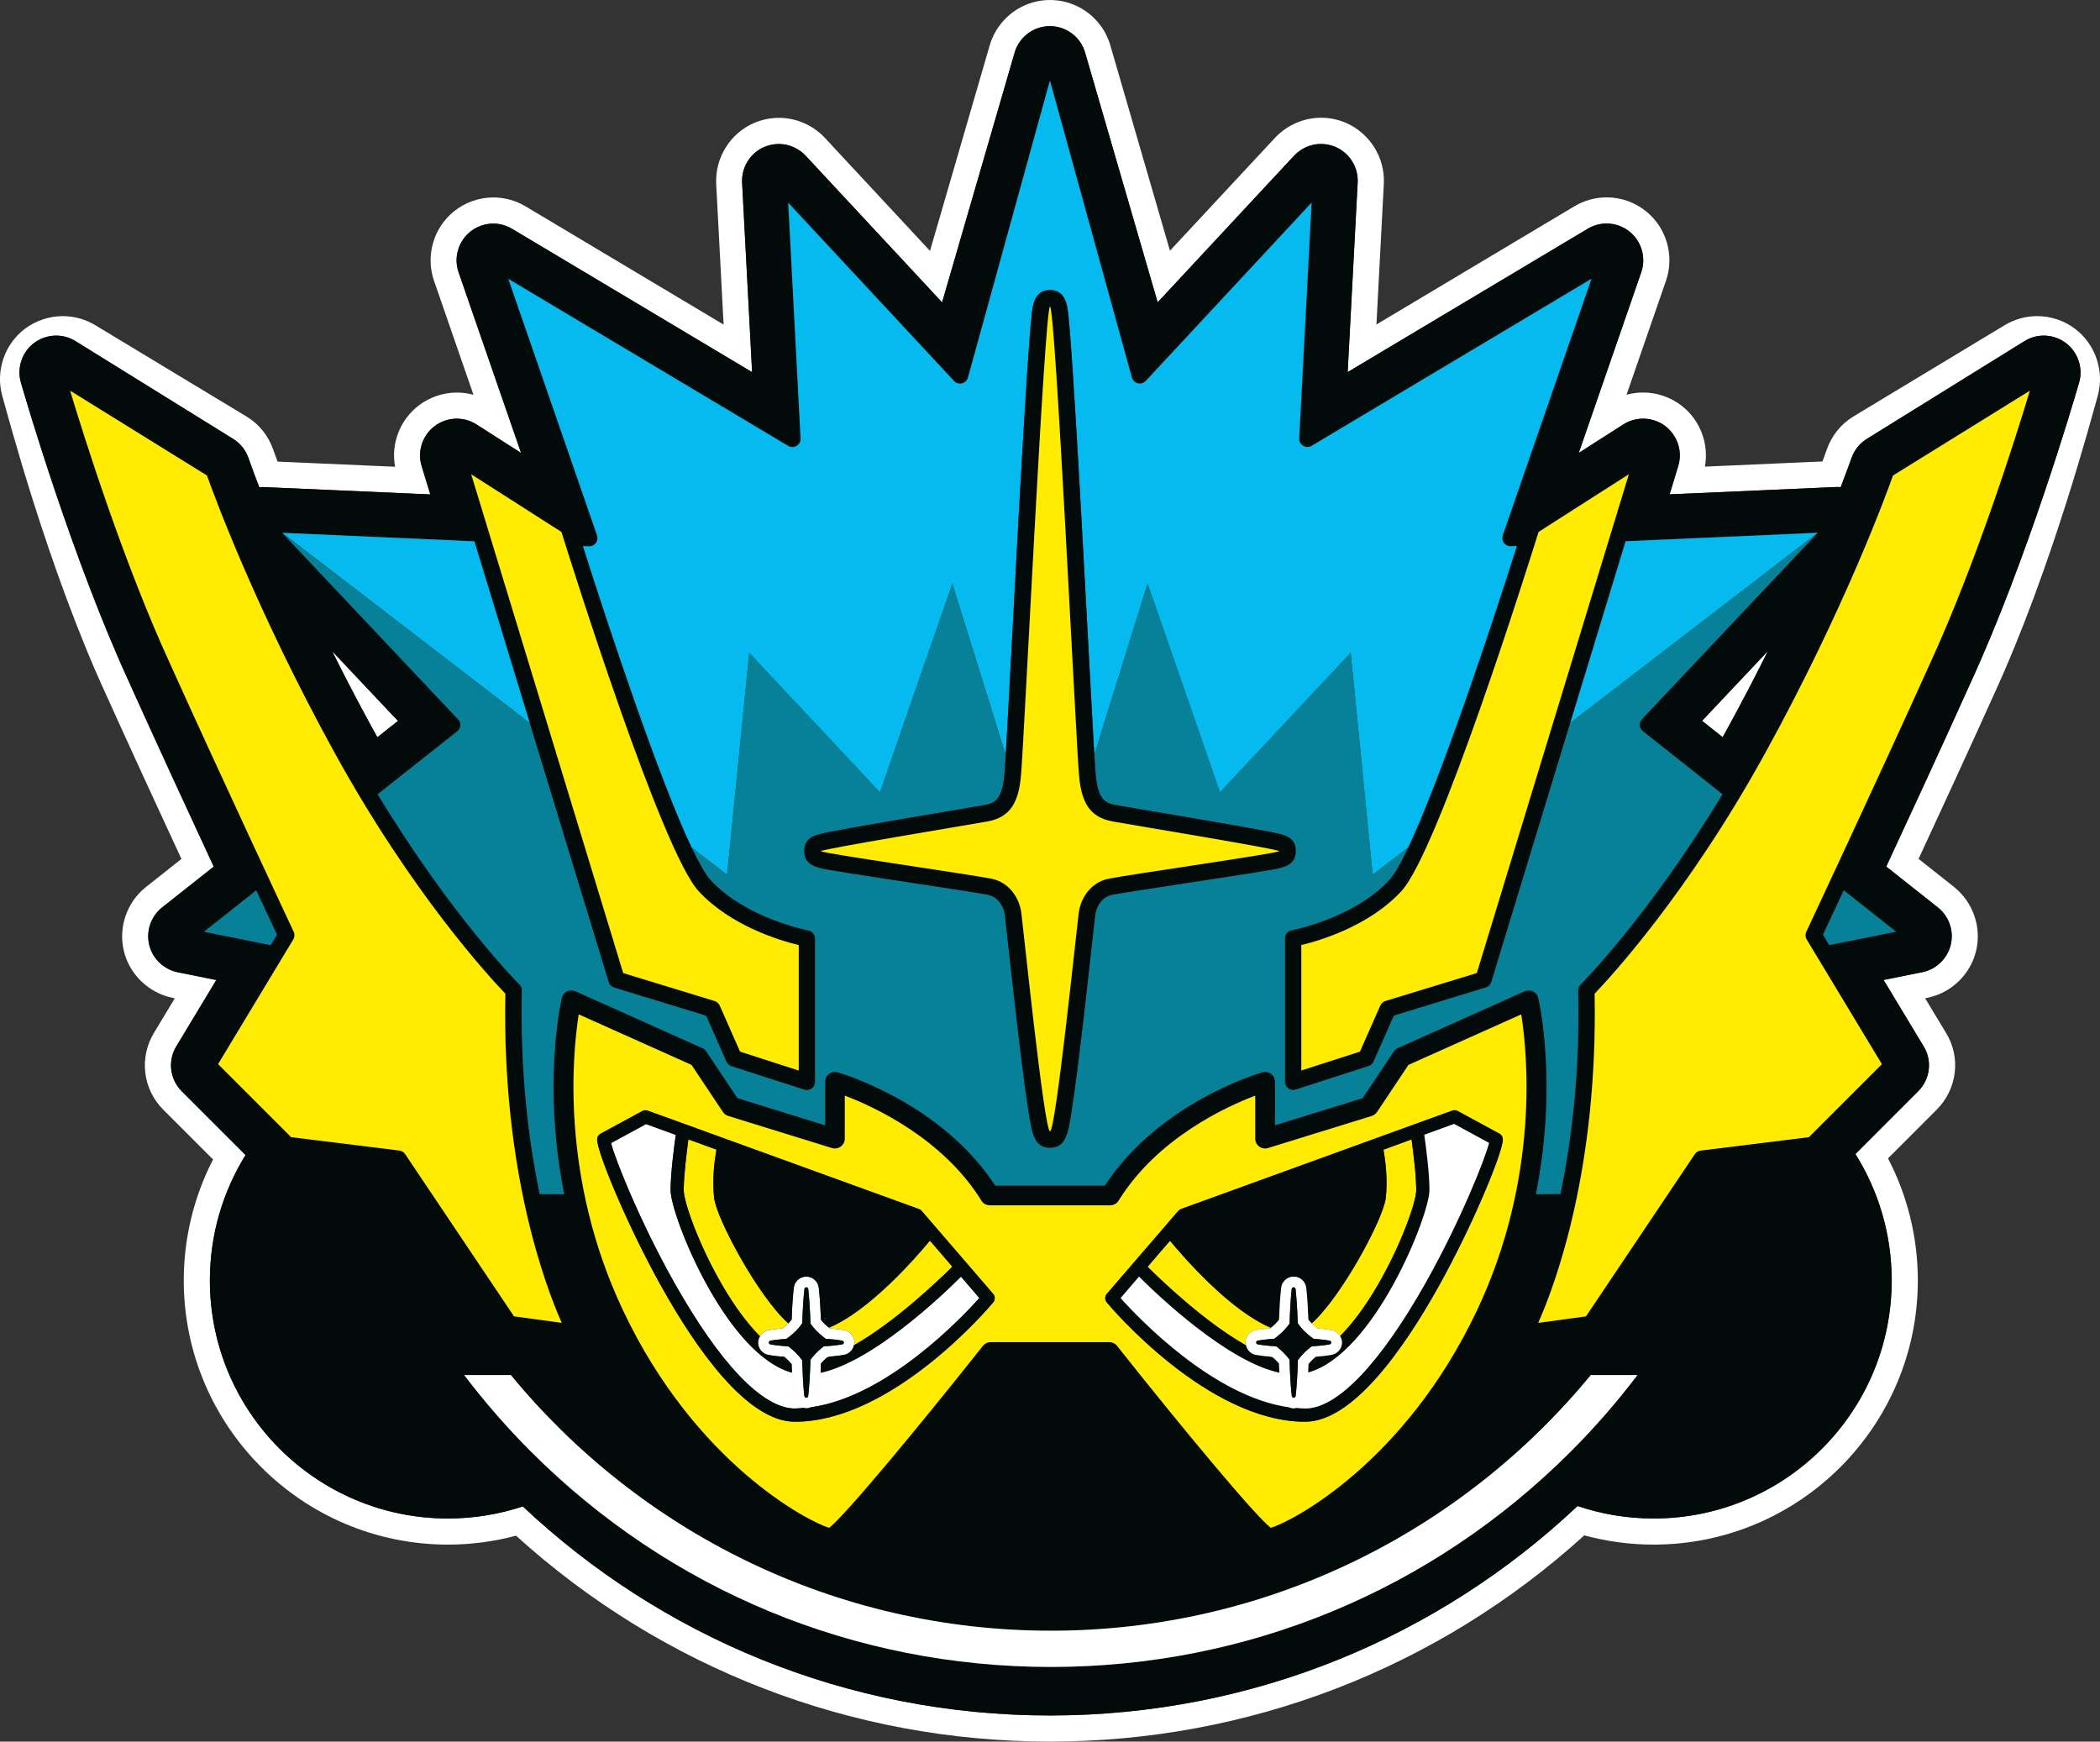 <?xml version="1.0" encoding="utf-8"?>
<!-- Generator: Adobe Illustrator 26.0.1, SVG Export Plug-In . SVG Version: 6.00 Build 0)  -->
<svg version="1.1" id="Ebene_1" xmlns="http://www.w3.org/2000/svg" xmlns:xlink="http://www.w3.org/1999/xlink" x="0px" y="0px"
	 viewBox="0 0 566.93 470.22" style="enable-background:new 0 0 566.93 470.22;" xml:space="preserve">
<rect x="0" y="0" width="566.93" height="470.22" fill="#333333" stroke="none"/>
<style type="text/css">
	.st0{fill:#FFFFFF;}
	.st1{fill:#020A0A;}
	.st2{fill:#05BAEE;}
	.st3{fill:#078198;}
	.st4{fill:#FFEC00;}
</style>
<path class="st0" d="M89.67,175.81c3.35,6.75,7.08,13.93,11.2,21.43c0.34,0.6,0.68,1.2,1.01,1.81l5.56-4.4L89.67,175.81z"/>
<path class="st0" d="M560.14,88.73c-2.91-2.18-6.52-3.38-10.17-3.38c-3.15,0-6.24,0.88-8.93,2.54l-40.69,24.56
	c-3.35,2.04-5.91,5.23-7.2,8.98c-0.01,0.03-0.02,0.06-0.03,0.08c-0.04,0.11-0.4,1.16-1.11,3.08l-31.74,1.4
	c1.14-6.2-1.3-12.66-6.42-16.55c-2.93-2.23-6.57-3.46-10.25-3.46c-1.53,0-3.03,0.2-4.49,0.6l10.67-30.83
	c2.29-6.68,0.15-14.18-5.32-18.64c-3.02-2.47-6.82-3.82-10.71-3.82c-3.06,0-6.07,0.83-8.7,2.4l-53.46,31.92l2-38.05
	c0.33-7.05-3.81-13.65-10.35-16.44c-2.1-0.88-4.32-1.33-6.59-1.33c-4.67,0-9.19,1.96-12.42,5.4l-28.38,30.5l-16.02-55.17
	c-0.12-0.47-0.27-0.93-0.44-1.37c-0.07-0.18-0.13-0.34-0.2-0.5c-0.19-0.47-0.48-1.16-0.92-1.96c0,0-0.11-0.2-0.15-0.26
	C295.1,3.24,289.48,0,283.46,0c-1.52,0-3.04,0.21-4.53,0.62c-5.6,1.55-10.09,5.98-11.73,11.57c-0.01,0.03-0.01,0.05-0.02,0.08
	c-0.29,1.01-9.31,32.08-16.11,55.47l-28.39-30.53c-3.2-3.42-7.71-5.39-12.39-5.39c-2.26,0-4.48,0.45-6.66,1.36
	c-6.48,2.77-10.62,9.38-10.28,16.48l2,37.98l-53.52-31.96c-2.63-1.55-5.62-2.37-8.65-2.37c-3.88,0-7.68,1.35-10.7,3.82
	c-5.49,4.47-7.62,11.97-5.31,18.68l10.65,30.78c-1.45-0.4-2.96-0.6-4.48-0.6c-3.67,0-7.32,1.23-10.28,3.47
	c-5.12,3.9-7.56,10.38-6.4,16.56l-31.73-1.39c-0.77-2.08-1.15-3.19-1.17-3.24c-1.29-3.72-3.83-6.88-7.1-8.87L25.86,87.88
	c-2.69-1.66-5.77-2.53-8.92-2.53c-3.63,0-7.25,1.21-10.22,3.42c-5.5,4.15-7.95,11.38-6.13,18.03c0.03,0.1,0.08,0.28,0.08,0.28
	c1.39,4.83,12.26,46.37,28.01,80.55c6.56,14.54,14.3,31.34,20.3,44.28l-9.66,7.64c-5.11,4.11-7.42,10.88-5.87,17.24
	c1.53,6.32,6.67,11.27,13.13,12.62l0.61,0.12l-5.58,9.26c-4.1,6.71-3.08,15.27,2.48,20.83l13.43,13.43
	c-5.19,10.06-7.91,21.24-7.91,32.65c0,39.33,32,71.33,71.33,71.33c6.21,0,12.38-0.81,18.37-2.41
	c39.58,35.88,90.6,55.59,144.15,55.59c53.6,0,104.66-19.74,144.25-55.68c6.09,1.66,12.36,2.5,18.71,2.5
	c39.33,0,71.33-32,71.33-71.33c0-11.53-2.77-22.82-8.05-32.95l13.12-13.13c5.58-5.56,6.61-14.12,2.54-20.75l-5.64-9.35l0.74-0.15
	c6.37-1.34,11.48-6.29,13.01-12.6c1.55-6.36-0.77-13.15-5.95-17.31l-9.57-7.57c5.95-12.83,13.65-29.52,20.24-44.15
	c15.82-34.34,26.68-75.84,28.07-80.66c0.01-0.04,0.06-0.23,0.06-0.23C568.18,100.2,565.71,92.93,560.14,88.73z M561.3,103.22
	l-0.04,0.13c-1.38,4.79-13.93,47.7-29.48,81.44c-7.26,16.12-15.97,34.98-22.57,49.18l13.93,11.02c3.03,2.44,4.39,6.4,3.48,10.11
	c-0.9,3.7-3.89,6.59-7.62,7.37l-10.5,2.11l10.81,17.93c2.38,3.87,1.78,8.88-1.48,12.12l-16.94,16.95c6.2,9.88,9.79,21.58,9.79,34.12
	c0,35.5-28.78,64.28-64.28,64.28c-7.18,0-14.07-1.19-20.52-3.37c-37.18,35.06-87.3,56.55-142.43,56.55
	c-55.08,0-105.14-21.45-142.32-56.44c-6.35,2.1-13.14,3.26-20.2,3.26c-35.49,0-64.28-28.78-64.28-64.28
	c0-12.43,3.53-24.02,9.63-33.85l-17.22-17.22c-3.25-3.25-3.84-8.26-1.45-12.17l10.77-17.86l-10.42-2.1
	c-3.78-0.79-6.78-3.67-7.68-7.37c-0.91-3.73,0.44-7.69,3.43-10.09l13.98-11.06c-6.61-14.23-15.34-33.14-22.6-49.26
	c-15.52-33.68-28.07-76.59-29.44-81.38c-0.01-0.02-0.04-0.12-0.04-0.13c-1.1-3.9,0.33-8.17,3.56-10.6c1.74-1.3,3.85-2,5.98-2
	c1.85,0,3.65,0.52,5.22,1.49l42.55,26.39c1.91,1.17,3.4,3.02,4.15,5.2c0.04,0.11,1.01,2.92,2.91,7.85c0.28-0.02,0.56-0.04,0.84-0.04
	c0.1,0,0.29,0,0.39,0.01l44.94,1.98l-2.33-7.65c-1.22-3.91,0.18-8.26,3.47-10.77c1.73-1.31,3.85-2.03,6-2.03
	c1.89,0,3.75,0.54,5.35,1.57l12.02,7.68l-16.87-48.77c-1.35-3.92-0.11-8.3,3.1-10.92c1.76-1.43,3.98-2.23,6.25-2.23
	c1.78,0,3.53,0.49,5.07,1.4l64.82,38.71l-2.7-51.18c-0.2-4.15,2.22-8.02,6.01-9.63c1.25-0.52,2.55-0.79,3.89-0.79
	c2.73,0,5.37,1.15,7.24,3.15l36.85,39.61c0,0,19.58-67.4,19.59-67.46c0.96-3.27,3.57-5.85,6.85-6.76c0.9-0.25,1.77-0.36,2.65-0.36
	c3.53,0,6.81,1.89,8.58,4.94c0.03,0.05,0.06,0.11,0.09,0.16c0.26,0.46,0.43,0.87,0.54,1.17c0.04,0.11,0.09,0.21,0.13,0.34
	c0.1,0.25,0.18,0.51,0.24,0.76l19.52,67.2l36.84-39.6c1.89-2.01,4.53-3.16,7.26-3.16c1.33,0,2.63,0.27,3.86,0.78
	c3.82,1.63,6.24,5.48,6.04,9.61l-2.7,51.2l64.81-38.7c1.55-0.93,3.3-1.41,5.09-1.41c2.27,0,4.49,0.79,6.25,2.23
	c3.2,2.62,4.46,6.98,3.11,10.91l-16.88,48.8l12.03-7.69c1.6-1.02,3.44-1.57,5.35-1.57c2.15,0,4.28,0.72,5.99,2.02
	c3.31,2.52,4.71,6.87,3.47,10.82l-2.31,7.6l44.91-1.98c0.11-0.01,0.31-0.01,0.43-0.01c0.28,0,0.57,0.01,0.85,0.04
	c1.89-4.9,2.86-7.69,2.89-7.78c0.76-2.21,2.25-4.07,4.21-5.27l42.51-26.37c1.57-0.97,3.37-1.49,5.21-1.49c2.13,0,4.24,0.7,5.94,1.98
	C560.97,95.06,562.41,99.32,561.3,103.22z"/>
<path class="st0" d="M477.27,175.78l-17.77,18.84l5.56,4.4c0.33-0.6,0.67-1.18,1-1.79C470.18,189.73,473.92,182.53,477.27,175.78z"
	/>
<path class="st1" d="M557.7,92.59c-1.7-1.27-3.81-1.98-5.94-1.98c-1.84,0-3.65,0.52-5.21,1.49l-42.51,26.37
	c-1.96,1.19-3.44,3.05-4.21,5.27c-0.03,0.09-1,2.88-2.89,7.78c-0.28-0.03-0.56-0.04-0.85-0.04c-0.12,0-0.32,0-0.43,0.01l-44.91,1.98
	l2.31-7.6c1.24-3.95-0.16-8.3-3.47-10.82c-1.71-1.3-3.83-2.02-5.99-2.02c-1.9,0-3.75,0.54-5.35,1.57l-12.03,7.69l16.88-48.8
	c1.34-3.92,0.09-8.29-3.11-10.91c-1.76-1.44-3.99-2.23-6.25-2.23c-1.79,0-3.54,0.48-5.09,1.41l-64.81,38.7l2.7-51.2
	c0.2-4.13-2.22-7.98-6.04-9.61c-1.23-0.52-2.53-0.78-3.86-0.78c-2.73,0-5.37,1.15-7.26,3.16l-36.84,39.6l-19.52-67.2
	c-0.06-0.25-0.14-0.51-0.24-0.76c-0.04-0.12-0.09-0.23-0.13-0.34c-0.12-0.29-0.29-0.7-0.54-1.17c-0.03-0.05-0.06-0.11-0.09-0.16
	c-1.77-3.05-5.04-4.94-8.58-4.94c-0.88,0-1.75,0.12-2.65,0.36c-3.28,0.91-5.89,3.49-6.85,6.76c-0.01,0.05-19.59,67.46-19.59,67.46
	l-36.85-39.61c-1.87-2-4.51-3.15-7.24-3.15c-1.33,0-2.63,0.27-3.89,0.79c-3.79,1.62-6.21,5.48-6.01,9.63l2.7,51.18l-64.82-38.71
	c-1.54-0.91-3.29-1.4-5.07-1.4c-2.28,0-4.49,0.8-6.25,2.23c-3.21,2.62-4.46,6.99-3.1,10.92l16.87,48.77l-12.02-7.68
	c-1.6-1.02-3.45-1.57-5.35-1.57c-2.15,0-4.28,0.72-6,2.03c-3.29,2.51-4.69,6.86-3.47,10.77l2.33,7.65l-44.94-1.98
	c-0.1-0.01-0.29-0.01-0.39-0.01c-0.28,0-0.57,0.02-0.84,0.04c-1.9-4.93-2.87-7.74-2.91-7.85c-0.76-2.18-2.24-4.03-4.15-5.2
	L20.39,92.1c-1.57-0.97-3.37-1.49-5.22-1.49c-2.13,0-4.23,0.7-5.98,2c-3.23,2.44-4.66,6.71-3.56,10.6c0,0.01,0.03,0.12,0.04,0.13
	c1.38,4.79,13.92,47.7,29.44,81.38c7.27,16.12,15.99,35.02,22.6,49.26l-13.98,11.06c-2.99,2.4-4.34,6.36-3.43,10.09
	c0.9,3.7,3.9,6.58,7.68,7.37l10.42,2.1l-10.77,17.86c-2.39,3.91-1.8,8.92,1.45,12.17l17.22,17.22c-6.1,9.83-9.63,21.42-9.63,33.85
	c0,35.5,28.79,64.28,64.28,64.28c7.06,0,13.85-1.16,20.2-3.26c37.18,34.99,87.23,56.44,142.32,56.44
	c55.14,0,105.25-21.49,142.43-56.55c6.45,2.18,13.34,3.37,20.52,3.37c35.5,0,64.28-28.78,64.28-64.28c0-12.54-3.59-24.24-9.79-34.12
	l16.94-16.95c3.26-3.25,3.85-8.26,1.48-12.12l-10.81-17.93l10.5-2.11c3.73-0.78,6.72-3.67,7.62-7.37c0.91-3.72-0.44-7.68-3.48-10.11
	l-13.93-11.02c6.6-14.2,15.31-33.06,22.57-49.18c15.55-33.74,28.1-76.66,29.48-81.44l0.04-0.13
	C562.41,99.32,560.97,95.06,557.7,92.59z M493.85,255.16l-1.69-2.8c0.89-1.89,2.91-6.21,5.6-11.98l14.1,11.16L493.85,255.16z
	 M487.63,251.55c-0.32,0.67-0.28,1.46,0.11,2.09l20.3,33.65l-19.72,19.72l-29.2,3.61c-0.64,0.08-1.21,0.44-1.58,0.97l-29.39,43.8
	l-12.87,1.75c4.6-10.36,16.15-41.33,15.22-88.87c4.01-4.17,25.17-26.96,46.19-65.21c21.23-38.62,32.53-69.52,34.36-74.69l36.93-22.9
	c-3.95,13.1-14.58,46.83-27.22,74.24C507.05,210.14,487.82,251.14,487.63,251.55z M69.18,240.4c2.69,5.76,4.71,10.07,5.59,11.96
	l-1.7,2.82l-17.99-3.62L69.18,240.4z M79.19,253.64c0.38-0.63,0.43-1.42,0.11-2.09c-0.19-0.41-19.42-41.41-33.13-71.83
	c-12.64-27.41-23.27-61.13-27.22-74.24l36.93,22.9c1.83,5.17,13.13,36.07,34.36,74.69c21.02,38.24,42.18,61.03,46.19,65.21
	c-0.93,47.54,10.62,78.51,15.22,88.87l-12.87-1.75l-29.39-43.8c-0.36-0.53-0.93-0.89-1.57-0.97l-29.2-3.61l-19.72-19.72
	L79.19,253.64z M127.21,128.06l24.35,15.56c2.86,9.17,27.03,86.12,37.03,96.98c8.71,9.46,22.15,13.4,27.03,14.56v33.86l-15.83-5.1
	l-5.49-12.43c-0.27-0.6-0.76-1.04-1.39-1.24l-24.67-7.54L127.21,128.06z M128.07,146.15l14.95,49.06l21.32,69.94
	c0.21,0.7,0.77,1.26,1.48,1.48l24.83,7.6l5.48,12.41c0.26,0.59,0.75,1.03,1.35,1.22l19.68,6.34c0.22,0.07,0.45,0.11,0.68,0.11
	c0.46,0,0.93-0.14,1.31-0.43c0.58-0.42,0.92-1.09,0.92-1.8v-38.7c0-1.07-0.76-1.99-1.81-2.19c-0.17-0.03-16.84-3.23-26.39-13.6
	c-1.37-1.49-3.12-4.58-5.09-8.77c-8.81-18.63-22.37-59.35-29.34-81.38l1.61,0.07c0.72,0.03,1.44-0.3,1.88-0.9
	c0.44-0.59,0.56-1.35,0.32-2.06l-23.95-69.25l75.53,45.09c0.71,0.43,1.58,0.42,2.3,0c0.7-0.43,1.11-1.2,1.07-2.03l-3.34-63.61
	l44.76,48.12c0.55,0.59,1.37,0.84,2.15,0.64c0.78-0.19,1.41-0.79,1.62-1.57l22.11-80.17v-0.03l22.12,80.18
	c0.21,0.77,0.84,1.38,1.62,1.57c0.78,0.2,1.6-0.05,2.15-0.64l44.75-48.12l-3.34,63.61c-0.04,0.83,0.36,1.6,1.07,2.03
	c0.71,0.42,1.58,0.43,2.3,0l75.53-45.09l-23.95,69.25c-0.24,0.7-0.12,1.47,0.32,2.06c0.44,0.6,1.16,0.92,1.88,0.9l1.61-0.07
	c-6.96,22.01-20.51,62.72-29.33,81.37c-1.98,4.19-3.73,7.3-5.11,8.79c-9.55,10.37-26.23,13.57-26.39,13.6
	c-1.05,0.2-1.81,1.12-1.81,2.19v38.7c0,0.71,0.34,1.38,0.92,1.8c0.38,0.28,0.84,0.43,1.31,0.43c0.23,0,0.46-0.04,0.69-0.11
	l19.68-6.34c0.6-0.19,1.09-0.63,1.35-1.22l5.48-12.41l24.83-7.6c0.71-0.21,1.26-0.77,1.48-1.48l21.32-69.96l14.95-49.05l51.85-2.29
	l-47.46,50.32c-0.43,0.45-0.65,1.07-0.61,1.69c0.04,0.62,0.36,1.19,0.85,1.58l21.49,17.01c-20.04,33.08-38.08,51.17-38.29,51.37
	c-0.44,0.44-0.68,1.02-0.66,1.64c0.5,21.96-1.79,40.43-4.8,54.93l-6.6,0.04c5.9-29.52,0.94-51.72,0.65-52.96
	c-0.18-0.78-0.7-1.43-1.41-1.79c-0.71-0.36-1.55-0.36-2.28-0.04l-34.25,15.35c-0.45,0.2-0.85,0.54-1.13,0.96l-8.37,12.55
	l-23.65,7.32v-11.72c0-0.84-0.39-1.63-1.07-2.14c-0.67-0.5-1.53-0.66-2.34-0.43c-1.16,0.33-27.94,8.26-42.54,30.58h-14.78h-0.01
	h-14.78c-14.6-22.33-41.38-30.25-42.54-30.58c-0.81-0.23-1.67-0.07-2.34,0.43c-0.68,0.51-1.07,1.3-1.07,2.14v11.72l-23.65-7.32
	l-8.37-12.55c-0.28-0.42-0.68-0.76-1.13-0.96l-34.25-15.35c-0.73-0.32-1.57-0.31-2.28,0.04c-0.71,0.36-1.24,1.01-1.41,1.79
	c-0.3,1.24-5.25,23.44,0.65,52.98l-6.6-0.04c-3.02-14.5-5.3-32.98-4.8-54.95c0.02-0.61-0.22-1.2-0.66-1.64
	c-0.2-0.2-18.24-18.28-38.28-51.35l21.48-17c0.49-0.39,0.8-0.96,0.85-1.58c0.04-0.62-0.18-1.24-0.61-1.69l-47.46-50.32
	L128.07,146.15z M398.68,262.72l-24.67,7.54c-0.62,0.2-1.12,0.64-1.39,1.24l-5.49,12.43l-15.83,5.1v-33.86
	c4.87-1.17,18.32-5.11,27.03-14.56c10-10.86,34.17-87.81,37.03-96.98l24.35-15.56L398.68,262.72z M459.5,194.62l17.77-18.84
	c-3.35,6.75-7.09,13.95-11.22,21.46c-0.33,0.6-0.67,1.19-1,1.79L459.5,194.62z M156.25,273.89l30.44,13.64l8.47,12.7
	c0.35,0.52,0.85,0.89,1.43,1.08l28.02,8.67c0.81,0.25,1.69,0.1,2.38-0.4c0.68-0.51,1.09-1.31,1.09-2.15v-11.6
	c7.67,2.91,26.43,11.44,36.87,28.35c0.48,0.78,1.34,1.26,2.27,1.26h16.25h0.01h16.25c0.93,0,1.79-0.48,2.27-1.26
	c10.44-16.91,29.21-25.44,36.87-28.35v11.6c0,0.85,0.4,1.65,1.09,2.15c0.69,0.5,1.57,0.65,2.37,0.4l28.02-8.67
	c0.59-0.19,1.09-0.56,1.43-1.08l8.47-12.7l30.44-13.64c1.64,10.31,5.05,43.98-11.98,79.97c-19.56,41.32-50.07,57.02-55.64,58.64
	c-4.39-3.43-24.28-27.4-41.48-49.12c-0.51-0.64-1.27-1.01-2.09-1.01h-16.03h-0.01h-16.02c-0.82,0-1.58,0.37-2.09,1.01
	c-17.2,21.72-37.09,45.69-41.48,49.12c-5.57-1.62-36.07-17.32-55.63-58.64C151.19,317.87,154.61,284.2,156.25,273.89z
	 M100.87,197.24c-4.12-7.5-7.85-14.68-11.2-21.43l17.77,18.83l-5.56,4.4C101.55,198.44,101.21,197.84,100.87,197.24z M424.02,391.94
	c-37.49,37.49-87.32,58.13-140.34,58.13s-102.85-20.64-140.34-58.13c-6.53-6.53-12.54-13.45-18.03-20.68c3.26,0,7.5,0,12.59,0
	c34.63,42.12,87.12,69.03,145.78,69.03c58.66,0,111.15-26.91,145.78-69.03c5,0,9.23,0,12.59,0
	C436.57,378.49,430.56,385.4,424.02,391.94z"/>
<path class="st0" d="M283.69,440.28c-58.66,0-111.15-26.91-145.78-69.03c-5.09,0-9.33,0-12.59,0c5.49,7.23,11.5,14.15,18.03,20.68
	c37.49,37.49,87.32,58.13,140.34,58.13s102.85-20.64,140.34-58.13c6.53-6.53,12.54-13.45,18.03-20.68c-3.36,0-7.59,0-12.59,0
	C394.83,413.37,342.34,440.28,283.69,440.28z"/>
<polygon class="st2" points="128.07,146.15 76.22,143.86 143.02,195.21 "/>
<polygon class="st2" points="438.86,146.13 423.91,195.19 490.71,143.85 "/>
<path class="st2" d="M202.27,176.28l35.29,37.66l19.54-56.35l14.41,46.27c0.36-6.16,0.95-17.05,1.59-29.14
	c0.99-18.63,2.23-41.82,3.33-60.18c0.61-10.1,1.1-17.61,1.51-22.96c0.23-3.03,0.43-5.27,0.61-6.86c0.25-2.24,0.72-6.4,4.91-6.4
	c4.18,0,4.65,4.16,4.91,6.4c0.18,1.58,0.38,3.83,0.61,6.86c0.41,5.35,0.91,12.86,1.51,22.96c1.1,18.36,2.34,41.54,3.33,60.17
	c0.64,12.09,1.22,22.98,1.59,29.12l14.4-46.25l19.54,56.35l35.29-37.67l5.93,59.9l9.59-7.37c8.82-18.65,22.37-59.36,29.33-81.37
	l-1.61,0.07c-0.72,0.03-1.44-0.3-1.88-0.9c-0.45-0.59-0.56-1.35-0.32-2.06l23.95-69.25l-75.53,45.09c-0.71,0.43-1.58,0.42-2.3,0
	c-0.7-0.43-1.11-1.2-1.07-2.03l3.34-63.61l-44.75,48.12c-0.55,0.59-1.37,0.84-2.15,0.64c-0.78-0.19-1.41-0.79-1.62-1.57
	l-22.12-80.18v0.03l-22.11,80.17c-0.21,0.77-0.84,1.38-1.62,1.57c-0.78,0.2-1.6-0.05-2.15-0.64l-44.76-48.12l3.34,63.61
	c0.04,0.83-0.36,1.6-1.07,2.03c-0.71,0.42-1.58,0.43-2.3,0l-75.53-45.09l23.95,69.25c0.24,0.7,0.12,1.47-0.32,2.06
	c-0.44,0.6-1.16,0.92-1.88,0.9l-1.61-0.07c6.97,22.02,20.52,62.74,29.34,81.38l9.58,7.36L202.27,176.28z"/>
<path class="st3" d="M74.77,252.36c-0.89-1.89-2.91-6.2-5.59-11.96l-14.1,11.16l17.99,3.62L74.77,252.36z"/>
<path class="st3" d="M492.16,252.36l1.69,2.8l18.01-3.62l-14.1-11.16C495.07,246.15,493.05,250.47,492.16,252.36z"/>
<path class="st3" d="M124.28,195.87c-0.04,0.62-0.36,1.19-0.85,1.58l-21.48,17c20.04,33.07,38.07,51.16,38.28,51.35
	c0.44,0.44,0.68,1.02,0.66,1.64c-0.5,21.97,1.79,40.45,4.8,54.95l6.6,0.04c-5.9-29.53-0.95-51.74-0.65-52.98
	c0.18-0.78,0.7-1.43,1.41-1.79c0.71-0.36,1.55-0.36,2.28-0.04l34.25,15.35c0.45,0.2,0.85,0.54,1.13,0.96l8.37,12.55l23.65,7.32
	v-11.72c0-0.84,0.39-1.63,1.07-2.14c0.67-0.5,1.53-0.66,2.34-0.43c1.16,0.33,27.94,8.26,42.54,30.58h14.78h0.01h14.78
	c14.6-22.33,41.38-30.25,42.54-30.58c0.81-0.23,1.67-0.07,2.34,0.43c0.68,0.51,1.07,1.3,1.07,2.14v11.72l23.65-7.32l8.37-12.55
	c0.28-0.42,0.68-0.76,1.13-0.96l34.25-15.35c0.73-0.32,1.57-0.31,2.28,0.04c0.71,0.36,1.24,1.01,1.41,1.79
	c0.3,1.24,5.25,23.43-0.65,52.96l6.6-0.04c3.01-14.49,5.3-32.97,4.8-54.93c-0.02-0.61,0.22-1.2,0.66-1.64
	c0.2-0.2,18.25-18.29,38.29-51.37l-21.49-17.01c-0.49-0.39-0.8-0.96-0.85-1.58c-0.04-0.62,0.18-1.24,0.61-1.69l47.46-50.32
	l-66.8,51.34l-21.32,69.96c-0.21,0.7-0.76,1.26-1.48,1.48l-24.83,7.6l-5.48,12.41c-0.26,0.59-0.75,1.03-1.35,1.22l-19.68,6.34
	c-0.22,0.07-0.45,0.11-0.69,0.11c-0.46,0-0.93-0.14-1.31-0.43c-0.58-0.42-0.92-1.09-0.92-1.8v-38.7c0-1.07,0.77-1.99,1.81-2.19
	c0.17-0.03,16.84-3.23,26.39-13.6c1.37-1.49,3.12-4.6,5.11-8.79l-9.59,7.37l-5.93-59.9l-35.29,37.67l-19.54-56.35l-14.4,46.25
	c0.15,2.46,0.26,4.18,0.32,4.88c0.58,7.27,2.62,8.18,5.44,8.68c1.55,0.28,5.09,0.88,9.54,1.63c6.59,1.11,15.61,2.64,22.77,3.9
	c3.97,0.7,6.93,1.24,9.06,1.65c4.21,0.82,7.25,1.4,7.25,5.24c0,3.85-3.47,4.48-6.01,4.94c-1.41,0.26-3.42,0.59-6.13,1.02
	c-4.98,0.8-11.48,1.79-17.77,2.74c-8.81,1.34-17.92,2.73-19.78,3.13c-2.66,0.57-4.16,3.13-4.46,5.41c-0.1,0.73-0.4,3.52-0.79,7.04
	c-0.86,7.82-2.3,20.92-3.67,31.92c-0.76,6.11-1.41,10.9-1.94,14.24c-0.92,5.81-1.53,9.65-5.79,9.65c-4.27,0-4.87-3.84-5.79-9.65
	c-0.53-3.34-1.18-8.13-1.94-14.24c-1.37-11-2.8-24.1-3.67-31.92c-0.39-3.52-0.69-6.31-0.79-7.04c-0.3-2.28-1.79-4.84-4.46-5.41
	c-1.86-0.4-10.97-1.79-19.78-3.13c-6.29-0.96-12.79-1.95-17.77-2.74c-2.71-0.43-4.72-0.77-6.13-1.02c-2.53-0.46-6.01-1.09-6.01-4.94
	c0-3.84,3.04-4.43,7.26-5.24c2.13-0.41,5.09-0.95,9.06-1.65c7.17-1.26,16.19-2.79,22.78-3.9c4.44-0.75,7.97-1.35,9.52-1.62
	c2.82-0.5,4.86-1.41,5.44-8.62c0.07-0.72,0.18-2.44,0.32-4.89l-14.41-46.27l-19.54,56.35l-35.29-37.66l-5.93,59.9l-9.58-7.36
	c1.98,4.18,3.72,7.28,5.09,8.77c9.55,10.37,26.22,13.57,26.39,13.6c1.05,0.2,1.81,1.12,1.81,2.19v38.7c0,0.71-0.34,1.38-0.92,1.8
	c-0.38,0.28-0.85,0.43-1.31,0.43c-0.23,0-0.46-0.04-0.68-0.11l-19.68-6.34c-0.6-0.19-1.09-0.63-1.35-1.22l-5.48-12.41l-24.83-7.6
	c-0.71-0.21-1.26-0.77-1.48-1.48l-21.32-69.94l-66.81-51.34l47.46,50.32C124.11,194.63,124.33,195.25,124.28,195.87z"/>
<path class="st4" d="M168.23,353.85c19.56,41.32,50.07,57.02,55.63,58.64c4.39-3.43,24.28-27.4,41.48-49.12
	c0.51-0.64,1.27-1.01,2.09-1.01h16.02h0.01h16.03c0.82,0,1.58,0.37,2.09,1.01c17.2,21.72,37.09,45.69,41.48,49.12
	c5.57-1.62,36.07-17.32,55.64-58.64c17.03-35.98,13.62-69.66,11.98-79.97l-30.44,13.64l-8.47,12.7c-0.35,0.52-0.85,0.89-1.43,1.08
	l-28.02,8.67c-0.81,0.25-1.69,0.1-2.37-0.4c-0.68-0.51-1.09-1.31-1.09-2.15v-11.6c-7.67,2.91-26.43,11.44-36.87,28.35
	c-0.48,0.78-1.34,1.26-2.27,1.26h-16.25h-0.01h-16.25c-0.93,0-1.79-0.48-2.27-1.26c-10.44-16.91-29.21-25.44-36.87-28.35v11.6
	c0,0.85-0.4,1.65-1.09,2.15c-0.69,0.5-1.57,0.65-2.38,0.4l-28.02-8.67c-0.59-0.19-1.09-0.56-1.43-1.08l-8.47-12.7l-30.44-13.64
	C154.61,284.2,151.19,317.87,168.23,353.85z M381.91,303.54l10.16-3.68c0.48-0.18,1.01-0.14,1.45,0.11l11.27,6.11
	c0.58,0.31,0.93,0.92,0.93,1.57c0,3.37-8.02,23.06-17.53,40.01c-9.24,16.51-22.98,36.2-35.85,36.2c-26.33,0-52.46-30.9-53.55-32.22
	c-0.56-0.67-0.55-1.65,0.01-2.3l19.28-22.38c0.2-0.23,0.45-0.41,0.74-0.52L381.91,303.54z M161.2,307.65c0-0.65,0.36-1.25,0.93-1.57
	l11.27-6.11c0.44-0.25,0.97-0.28,1.45-0.11l10.16,3.68l63.09,22.89c0.28,0.11,0.54,0.28,0.74,0.52l19.28,22.38
	c0.56,0.66,0.57,1.64,0.01,2.3c-1.09,1.32-27.22,32.22-53.55,32.22c-12.87,0-26.61-19.69-35.85-36.2
	C169.23,330.7,161.2,311.02,161.2,307.65z"/>
<path class="st4" d="M107.81,310.63c0.64,0.08,1.21,0.44,1.57,0.97l29.39,43.8l12.87,1.75c-4.6-10.36-16.15-41.33-15.22-88.87
	c-4.01-4.17-25.17-26.96-46.19-65.21C69,164.46,57.71,133.55,55.87,128.39l-36.93-22.9c3.95,13.1,14.58,46.83,27.22,74.24
	c13.71,30.41,32.94,71.42,33.13,71.83c0.32,0.67,0.28,1.46-0.11,2.09l-20.3,33.65l19.72,19.72L107.81,310.63z"/>
<path class="st0" d="M181.93,346.11c12.38,22.04,23.97,34.19,32.65,34.19c0.81,0,1.62-0.1,2.43-0.16c0.22,0.05,0.44,0.12,0.67,0.12
	c0.47,0,0.92-0.12,1.33-0.3c20.51-2.86,40.76-24.28,45.41-29.48l-4.97-5.78c-5.19,5.18-23.81,22.91-37.89,25.95
	c0.04-0.81,0.07-1.65,0.1-2.5c0.23-0.26,0.52-0.59,0.86-0.93c0.26-0.26,0.48-0.45,0.7-0.64c0.09-0.08,0.2-0.19,0.27-0.25
	c0.18-0.01,0.35-0.03,0.52-0.04c0.2-0.02,0.4-0.03,0.58-0.05c2.01-0.18,3.33-0.43,3.33-0.43c1.35-0.25,2.35-1.3,2.64-2.59
	c0.06-0.24,0.13-0.48,0.13-0.74c0-1.63-1.17-3.04-2.76-3.34c-0.01,0-1.33-0.25-3.32-0.43c-0.2-0.02-0.4-0.04-0.61-0.05
	c-0.06-0.05-0.13-0.12-0.2-0.17c-0.39-0.32-0.83-0.69-1.21-1.07c-0.37-0.37-0.7-0.76-0.95-1.08c-0.05-1.4-0.11-2.76-0.19-3.96
	c-0.16-2.66-0.38-4.51-0.4-4.72c-0.21-1.69-1.66-2.97-3.37-2.97c-1.71,0-3.16,1.28-3.37,2.99c-0.02,0.2-0.24,2.05-0.4,4.69
	c-0.08,1.18-0.14,2.5-0.18,3.92c-0.2,0.27-0.52,0.64-0.91,1.03c-0.03,0.03-0.04,0.05-0.07,0.08c-0.55,0.54-1.1,0.98-1.49,1.28
	c-0.17,0.01-0.33,0.03-0.48,0.04c-2.02,0.18-3.33,0.43-3.33,0.43c-1,0.19-1.78,0.82-2.27,1.65c-0.3,0.51-0.51,1.07-0.51,1.69
	c0,1.64,1.17,3.04,2.76,3.34c0.01,0,1.33,0.25,3.32,0.43c0.31,0.03,0.64,0.06,0.98,0.08c0.27,0.23,0.62,0.53,0.99,0.88
	c0.38,0.37,0.73,0.77,1,1.09c0.02,0.79,0.05,1.56,0.09,2.31c-17.91-4.97-32.76-42.49-32.76-49.26c0-4.54,0.96-11.85,1.4-14.94
	l-8.03-2.92l-9.45,5.13C166.1,313.06,172.62,329.51,181.93,346.11z M216.57,367.77c-0.01-0.16-0.01-0.34-0.01-0.5
	c0,0-0.82-1.14-1.85-2.15c-1.04-1-1.92-1.62-1.92-1.62c-0.63-0.04-1.23-0.08-1.78-0.14c-1.8-0.16-3-0.38-3.05-0.39
	c-0.24-0.05-0.42-0.26-0.42-0.5c0-0.25,0.18-0.46,0.42-0.5c0.05-0.01,1.25-0.23,3.05-0.39c0.39-0.04,0.82-0.07,1.26-0.1
	c0,0,1.21-0.8,2.47-2.03c1.26-1.22,1.83-2.27,1.83-2.27c0,0,0-0.01,0-0.01c0.05-1.64,0.12-3.24,0.21-4.63
	c0.16-2.68,0.38-4.51,0.38-4.53c0.03-0.26,0.25-0.45,0.51-0.45c0.26,0,0.48,0.19,0.51,0.45c0,0.02,0.23,1.85,0.38,4.53
	c0.09,1.38,0.16,2.98,0.21,4.63c0,0.05,0,0.11,0,0.16c0,0,0.77,1.12,1.77,2.12c1,1,2.36,2.01,2.36,2.01
	c0.49,0.03,0.97,0.07,1.42,0.11c1.8,0.16,3,0.38,3.05,0.39c0.24,0.05,0.42,0.26,0.42,0.5c0,0.25-0.18,0.46-0.42,0.5
	c-0.05,0.01-1.25,0.23-3.05,0.39c-0.6,0.06-1.26,0.1-1.93,0.14c0,0-0.89,0.64-1.93,1.67c-1.04,1.04-1.68,1.94-1.68,1.94
	c-0.01,0.22-0.01,0.44-0.02,0.66c-0.05,1.63-0.12,3.23-0.21,4.63c-0.16,2.68-0.38,4.51-0.39,4.53c-0.03,0.26-0.25,0.45-0.51,0.45
	c-0.26,0-0.48-0.19-0.51-0.45c0-0.02-0.23-1.85-0.39-4.53C216.69,371,216.62,369.4,216.57,367.77z"/>
<path class="st4" d="M223.21,366.57c0.26-0.08,0.53-0.2,0.8-0.29c-0.17,0.01-0.34,0.03-0.52,0.04
	C223.4,366.38,223.29,366.5,223.21,366.57z"/>
<path class="st4" d="M207.44,359.13c0,0,1.31-0.25,3.33-0.43c0.15-0.01,0.31-0.03,0.48-0.04c0.39-0.3,0.94-0.75,1.49-1.28
	c0.03-0.03,0.04-0.05,0.07-0.08c-8.17-7.35-19.26-28.1-19.99-33.74c-0.63-4.92,0.11-10.43,0.6-13.17l-7.57-2.75
	c-0.45,3.34-1.26,9.76-1.26,13.7c0,3.2,4.09,14.86,10.5,25.83c3.34,5.72,6.74,10.25,10.08,13.63
	C205.65,359.95,206.44,359.31,207.44,359.13z"/>
<path class="st4" d="M224.61,358.7c1.99,0.18,3.31,0.42,3.32,0.43c1.59,0.3,2.76,1.7,2.76,3.34c0,0.26-0.08,0.5-0.13,0.74
	c11.15-6.3,22.92-17.59,26.55-21.21l-6.05-7.03c-3.79,4.58-16.3,18.95-27.26,23.5c0.06,0.05,0.14,0.13,0.2,0.17
	C224.2,358.67,224.41,358.68,224.61,358.7z"/>
<path class="st1" d="M290.5,114.53c-0.61-10.1-1.1-17.61-1.51-22.96c-0.23-3.03-0.43-5.27-0.61-6.86c-0.25-2.24-0.72-6.4-4.91-6.4
	c-4.18,0-4.65,4.16-4.91,6.4c-0.18,1.58-0.38,3.83-0.61,6.86c-0.41,5.35-0.91,12.86-1.51,22.96c-1.1,18.37-2.34,41.55-3.33,60.18
	c-0.64,12.1-1.22,22.99-1.59,29.14c-0.15,2.45-0.26,4.18-0.32,4.89c-0.58,7.21-2.62,8.12-5.44,8.62c-1.55,0.28-5.08,0.87-9.52,1.62
	c-6.59,1.11-15.61,2.64-22.78,3.9c-3.97,0.7-6.94,1.24-9.06,1.65c-4.21,0.81-7.26,1.4-7.26,5.24c0,3.85,3.47,4.48,6.01,4.94
	c1.41,0.26,3.42,0.59,6.13,1.02c4.98,0.8,11.48,1.79,17.77,2.74c8.81,1.34,17.92,2.73,19.78,3.13c2.66,0.57,4.16,3.13,4.46,5.41
	c0.1,0.73,0.4,3.52,0.79,7.04c0.86,7.82,2.3,20.92,3.67,31.92c0.76,6.11,1.41,10.9,1.94,14.24c0.92,5.81,1.53,9.65,5.79,9.65
	c4.26,0,4.87-3.84,5.79-9.65c0.53-3.34,1.18-8.13,1.94-14.24c1.37-11,2.81-24.1,3.67-31.92c0.39-3.52,0.69-6.31,0.79-7.04
	c0.3-2.28,1.79-4.84,4.46-5.41c1.87-0.4,10.97-1.79,19.78-3.13c6.29-0.96,12.79-1.95,17.77-2.74c2.71-0.43,4.72-0.77,6.13-1.02
	c2.54-0.46,6.01-1.09,6.01-4.94c0-3.84-3.04-4.43-7.25-5.24c-2.13-0.41-5.09-0.95-9.06-1.65c-7.16-1.26-16.18-2.79-22.77-3.9
	c-4.44-0.75-7.98-1.35-9.54-1.63c-2.82-0.5-4.86-1.41-5.44-8.68c-0.07-0.7-0.18-2.42-0.32-4.88c-0.36-6.14-0.94-17.03-1.59-29.12
	C292.84,156.08,291.6,132.89,290.5,114.53z M300.4,221.8c6.28,1.12,44.92,7.49,44.92,8.01c0,0.52-41.48,6.45-46.15,7.45
	c-4.67,1-7.43,5.12-7.96,9.22c-0.54,4.1-6.2,58.95-7.74,58.95c-1.53,0-7.2-54.85-7.74-58.95c-0.54-4.1-3.29-8.21-7.96-9.22
	c-4.67-1-46.15-6.93-46.15-7.45c0-0.52,38.65-6.89,44.92-8.01c6.28-1.12,8.53-5.26,9.12-12.68c0.74-7.93,6.38-126.32,7.81-126.32
	c1.43,0,7.06,118.39,7.81,126.32C291.87,216.54,294.12,220.68,300.4,221.8z"/>
<path class="st4" d="M283.47,82.8c-1.43,0-7.06,118.39-7.81,126.32c-0.59,7.41-2.84,11.56-9.12,12.68
	c-6.28,1.12-44.92,7.49-44.92,8.01c0,0.52,41.48,6.45,46.15,7.45c4.67,1,7.43,5.12,7.96,9.22c0.54,4.1,6.2,58.95,7.74,58.95
	c1.53,0,7.2-54.85,7.74-58.95c0.54-4.1,3.29-8.21,7.96-9.22c4.67-1,46.15-6.93,46.15-7.45c0-0.52-38.64-6.89-44.92-8.01
	c-6.28-1.12-8.53-5.26-9.12-12.68C290.54,201.19,284.9,82.8,283.47,82.8z"/>
<path class="st4" d="M168.25,262.72l24.67,7.54c0.62,0.2,1.12,0.64,1.39,1.24l5.49,12.43l15.83,5.1v-33.86
	c-4.87-1.17-18.32-5.11-27.03-14.56c-10-10.86-34.17-87.81-37.03-96.98l-24.35-15.56L168.25,262.72z"/>
<path class="st1" d="M178.73,347.66c9.24,16.51,22.98,36.2,35.85,36.2c26.33,0,52.46-30.9,53.55-32.22c0.56-0.67,0.55-1.65-0.01-2.3
	l-19.28-22.38c-0.2-0.23-0.45-0.41-0.74-0.52l-63.09-22.89l-10.16-3.68c-0.48-0.18-1.01-0.14-1.45,0.11l-11.27,6.11
	c-0.58,0.31-0.93,0.92-0.93,1.57C161.2,311.02,169.23,330.7,178.73,347.66z M164.95,308.61l9.45-5.13l8.03,2.92
	c-0.44,3.09-1.4,10.4-1.4,14.94c0,6.77,14.86,44.29,32.76,49.26c-0.03-0.75-0.07-1.52-0.09-2.31c-0.27-0.32-0.62-0.72-1-1.09
	c-0.37-0.36-0.72-0.66-0.99-0.88c-0.34-0.03-0.67-0.05-0.98-0.08c-1.99-0.17-3.31-0.42-3.32-0.43c-1.59-0.3-2.76-1.7-2.76-3.34
	c0-0.62,0.21-1.18,0.51-1.69c-3.34-3.38-6.74-7.91-10.08-13.63c-6.4-10.97-10.5-22.62-10.5-25.83c0-3.94,0.81-10.36,1.26-13.7
	l7.57,2.75c-0.49,2.75-1.23,8.25-0.6,13.17c0.73,5.64,11.81,26.4,19.99,33.74c0.39-0.39,0.71-0.76,0.91-1.03
	c0.05-1.41,0.11-2.74,0.18-3.92c0.15-2.64,0.37-4.49,0.4-4.69c0.21-1.71,1.66-2.99,3.37-2.99c1.71,0,3.16,1.28,3.37,2.97
	c0.03,0.22,0.25,2.07,0.4,4.72c0.08,1.2,0.14,2.55,0.19,3.96c0.25,0.32,0.59,0.71,0.95,1.08c0.38,0.38,0.83,0.75,1.21,1.07
	c10.97-4.55,23.48-18.93,27.26-23.5l6.05,7.03c-3.63,3.61-15.4,14.91-26.55,21.21c-0.3,1.29-1.29,2.34-2.64,2.59
	c0,0-1.32,0.25-3.33,0.43c-0.18,0.02-0.39,0.03-0.58,0.05c-0.26,0.09-0.53,0.21-0.8,0.29c-0.22,0.19-0.44,0.38-0.7,0.64
	c-0.34,0.34-0.63,0.67-0.86,0.93c-0.03,0.85-0.06,1.69-0.1,2.5c14.08-3.04,32.7-20.76,37.89-25.95l4.97,5.78
	c-4.65,5.2-24.9,26.62-45.41,29.48c-0.41,0.18-0.86,0.3-1.33,0.3c-0.24,0-0.45-0.08-0.67-0.12c-0.81,0.06-1.62,0.16-2.43,0.16
	c-8.67,0-20.26-12.14-32.65-34.19C172.62,329.51,166.1,313.06,164.95,308.61z"/>
<path class="st1" d="M217.17,376.93c0.03,0.26,0.25,0.45,0.51,0.45c0.26,0,0.48-0.19,0.51-0.45c0-0.02,0.23-1.85,0.39-4.53
	c0.09-1.4,0.16-3,0.21-4.63c0.01-0.21,0.01-0.44,0.02-0.66c0,0,0.64-0.9,1.68-1.94c1.04-1.04,1.93-1.67,1.93-1.67
	c0.67-0.04,1.33-0.09,1.93-0.14c1.81-0.16,3-0.38,3.05-0.39c0.24-0.05,0.42-0.26,0.42-0.5c0-0.25-0.18-0.46-0.42-0.5
	c-0.05-0.01-1.25-0.23-3.05-0.39c-0.45-0.04-0.93-0.08-1.42-0.11c0,0-1.36-1.01-2.36-2.01c-1-1-1.77-2.12-1.77-2.12
	c0-0.05,0-0.11,0-0.16c-0.05-1.64-0.12-3.25-0.21-4.63c-0.16-2.69-0.38-4.52-0.38-4.53c-0.03-0.26-0.25-0.45-0.51-0.45
	c-0.26,0-0.48,0.19-0.51,0.45c0,0.02-0.23,1.85-0.38,4.53c-0.09,1.39-0.16,2.99-0.21,4.63c0,0,0,0.01,0,0.01
	c0,0-0.57,1.05-1.83,2.27c-1.26,1.22-2.47,2.03-2.47,2.03c-0.44,0.03-0.87,0.06-1.26,0.1c-1.81,0.16-3,0.38-3.05,0.39
	c-0.24,0.05-0.42,0.26-0.42,0.5c0,0.25,0.18,0.46,0.42,0.5c0.05,0.01,1.25,0.23,3.05,0.39c0.55,0.05,1.15,0.1,1.78,0.14
	c0,0,0.88,0.62,1.92,1.62c1.04,1,1.85,2.15,1.85,2.15c0,0.17,0.01,0.34,0.01,0.5c0.05,1.63,0.12,3.23,0.2,4.63
	C216.94,375.08,217.16,376.91,217.17,376.93z"/>
<path class="st4" d="M511.05,128.39c-1.83,5.17-13.13,36.07-34.36,74.69c-21.02,38.24-42.18,61.03-46.19,65.21
	c0.92,47.54-10.62,78.51-15.22,88.87l12.87-1.75l29.39-43.8c0.36-0.53,0.93-0.89,1.58-0.97l29.2-3.61l19.72-19.72l-20.3-33.65
	c-0.38-0.63-0.43-1.42-0.11-2.09c0.19-0.41,19.42-41.41,33.13-71.83c12.64-27.41,23.27-61.13,27.22-74.24L511.05,128.39z"/>
<path class="st4" d="M339,359.13c0.01,0,1.33-0.25,3.32-0.43c0.2-0.02,0.4-0.04,0.61-0.05c0.06-0.05,0.13-0.12,0.2-0.17
	c-10.97-4.55-23.48-18.93-27.26-23.5l-6.05,7.03c3.63,3.61,15.4,14.91,26.55,21.21c-0.06-0.24-0.13-0.48-0.13-0.74
	C336.24,360.83,337.41,359.43,339,359.13z"/>
<path class="st4" d="M342.93,366.28c0.26,0.09,0.53,0.21,0.79,0.29c-0.09-0.08-0.2-0.19-0.27-0.25
	C343.27,366.31,343.1,366.29,342.93,366.28z"/>
<path class="st4" d="M374.1,323.55c-0.73,5.64-11.81,26.4-19.99,33.74c0.03,0.03,0.04,0.05,0.07,0.08c0.55,0.54,1.1,0.98,1.49,1.28
	c0.17,0.01,0.33,0.03,0.48,0.04c2.02,0.18,3.33,0.43,3.33,0.43c1,0.19,1.78,0.82,2.27,1.65c3.34-3.38,6.74-7.91,10.08-13.63
	c6.41-10.97,10.5-22.62,10.5-25.83c0-3.94-0.81-10.36-1.26-13.7l-7.57,2.75C373.99,313.13,374.73,318.63,374.1,323.55z"/>
<path class="st4" d="M415.37,143.62c-2.86,9.17-27.03,86.12-37.03,96.98c-8.71,9.46-22.15,13.4-27.03,14.56v33.86l15.83-5.1
	l5.49-12.43c0.27-0.6,0.76-1.04,1.39-1.24l24.67-7.54l41.04-134.66L415.37,143.62z"/>
<path class="st1" d="M318.08,326.95l-19.28,22.38c-0.56,0.66-0.57,1.64-0.01,2.3c1.09,1.32,27.22,32.22,53.55,32.22
	c12.87,0,26.61-19.69,35.85-36.2c9.5-16.96,17.53-36.64,17.53-40.01c0-0.65-0.36-1.25-0.93-1.57l-11.27-6.11
	c-0.44-0.25-0.97-0.28-1.45-0.11l-10.16,3.68l-63.09,22.89C318.54,326.54,318.28,326.72,318.08,326.95z M381.08,307.63
	c0.45,3.34,1.26,9.76,1.26,13.7c0,3.2-4.09,14.86-10.5,25.83c-3.34,5.72-6.74,10.25-10.08,13.63c0.3,0.51,0.51,1.07,0.51,1.69
	c0,1.64-1.17,3.04-2.76,3.34c-0.01,0-1.33,0.25-3.32,0.43c-0.31,0.03-0.64,0.06-0.98,0.08c-0.27,0.23-0.62,0.53-0.99,0.88
	c-0.38,0.37-0.73,0.77-1,1.09c-0.02,0.79-0.05,1.56-0.09,2.31c17.91-4.97,32.76-42.49,32.76-49.26c0-4.54-0.96-11.85-1.4-14.94
	l8.03-2.92l9.45,5.13c-1.16,4.46-7.67,20.91-16.98,37.51c-12.38,22.04-23.97,34.19-32.65,34.19c-0.81,0-1.62-0.1-2.43-0.16
	c-0.22,0.05-0.44,0.12-0.67,0.12c-0.47,0-0.92-0.12-1.33-0.3c-20.51-2.86-40.76-24.28-45.41-29.48l4.97-5.78
	c5.19,5.18,23.81,22.91,37.89,25.95c-0.04-0.81-0.07-1.65-0.1-2.5c-0.23-0.26-0.52-0.59-0.86-0.93c-0.26-0.26-0.48-0.45-0.7-0.64
	c-0.26-0.09-0.53-0.2-0.79-0.29c-0.2-0.02-0.4-0.03-0.59-0.05c-2.01-0.18-3.33-0.43-3.33-0.43c-1.35-0.25-2.35-1.3-2.64-2.59
	c-11.15-6.3-22.92-17.59-26.55-21.21l6.05-7.03c3.79,4.58,16.3,18.95,27.26,23.5c0.39-0.32,0.83-0.69,1.21-1.07
	c0.37-0.37,0.7-0.76,0.95-1.08c0.05-1.4,0.11-2.76,0.19-3.96c0.16-2.66,0.38-4.51,0.4-4.72c0.21-1.69,1.66-2.97,3.37-2.97
	c1.71,0,3.16,1.28,3.37,2.99c0.02,0.2,0.25,2.05,0.4,4.69c0.07,1.18,0.14,2.5,0.18,3.92c0.2,0.27,0.52,0.64,0.91,1.03
	c8.17-7.35,19.26-28.1,19.99-33.74c0.63-4.92-0.11-10.43-0.6-13.17L381.08,307.63z"/>
<path class="st0" d="M359.49,359.13c0,0-1.31-0.25-3.33-0.43c-0.15-0.01-0.32-0.03-0.48-0.04c-0.39-0.3-0.94-0.75-1.49-1.28
	c-0.03-0.03-0.04-0.05-0.07-0.08c-0.39-0.39-0.71-0.76-0.91-1.03c-0.05-1.41-0.11-2.74-0.18-3.92c-0.15-2.64-0.38-4.49-0.4-4.69
	c-0.21-1.71-1.66-2.99-3.37-2.99c-1.71,0-3.16,1.28-3.37,2.97c-0.03,0.22-0.25,2.07-0.4,4.72c-0.08,1.2-0.14,2.55-0.19,3.96
	c-0.25,0.32-0.59,0.71-0.95,1.08c-0.38,0.38-0.83,0.75-1.21,1.07c-0.06,0.05-0.14,0.13-0.2,0.17c-0.21,0.02-0.41,0.03-0.61,0.05
	c-1.99,0.18-3.31,0.42-3.32,0.43c-1.59,0.3-2.76,1.7-2.76,3.34c0,0.26,0.08,0.5,0.13,0.74c0.3,1.29,1.29,2.34,2.64,2.59
	c0,0,1.32,0.25,3.33,0.43c0.18,0.02,0.39,0.03,0.59,0.05c0.17,0.01,0.34,0.03,0.52,0.04c0.08,0.06,0.19,0.18,0.27,0.25
	c0.22,0.19,0.44,0.38,0.7,0.64c0.34,0.34,0.63,0.67,0.86,0.93c0.03,0.85,0.06,1.69,0.1,2.5c-14.08-3.04-32.7-20.76-37.89-25.95
	l-4.97,5.78c4.65,5.2,24.9,26.62,45.41,29.48c0.41,0.18,0.86,0.3,1.33,0.3c0.24,0,0.45-0.08,0.67-0.12
	c0.81,0.06,1.62,0.16,2.43,0.16c8.67,0,20.26-12.14,32.65-34.19c9.31-16.6,15.83-33.05,16.98-37.51l-9.45-5.13l-8.03,2.92
	c0.44,3.09,1.4,10.4,1.4,14.94c0,6.77-14.86,44.29-32.76,49.26c0.03-0.75,0.07-1.52,0.09-2.31c0.27-0.32,0.62-0.72,1-1.09
	c0.37-0.36,0.71-0.66,0.99-0.88c0.34-0.03,0.67-0.05,0.98-0.08c1.99-0.17,3.31-0.42,3.32-0.43c1.59-0.3,2.76-1.7,2.76-3.34
	c0-0.62-0.21-1.18-0.51-1.69C361.28,359.95,360.49,359.31,359.49,359.13z M350.15,372.4c-0.16,2.69-0.38,4.51-0.39,4.53
	c-0.03,0.26-0.25,0.45-0.51,0.45c-0.26,0-0.48-0.19-0.51-0.45c0-0.02-0.23-1.85-0.39-4.53c-0.09-1.4-0.16-3-0.21-4.63
	c-0.01-0.21-0.01-0.44-0.01-0.66c0,0-0.64-0.9-1.68-1.94c-1.04-1.04-1.93-1.67-1.93-1.67c-0.68-0.04-1.33-0.09-1.93-0.14
	c-1.81-0.16-3-0.38-3.05-0.39c-0.24-0.05-0.42-0.26-0.42-0.5c0-0.25,0.18-0.46,0.42-0.5c0.05-0.01,1.25-0.23,3.05-0.39
	c0.45-0.04,0.93-0.08,1.42-0.11c0,0,1.36-1.01,2.36-2.01c1-1,1.77-2.12,1.77-2.12c0-0.05,0-0.11,0-0.16
	c0.05-1.64,0.12-3.25,0.2-4.63c0.16-2.69,0.38-4.52,0.38-4.53c0.03-0.26,0.25-0.45,0.51-0.45c0.26,0,0.48,0.19,0.51,0.45
	c0,0.02,0.23,1.85,0.38,4.53c0.09,1.39,0.16,2.99,0.21,4.63c0,0,0,0.01,0,0.01c0,0,0.57,1.05,1.83,2.27
	c1.26,1.22,2.47,2.03,2.47,2.03c0.44,0.03,0.87,0.06,1.26,0.1c1.81,0.16,3,0.38,3.05,0.39c0.24,0.05,0.42,0.26,0.42,0.5
	c0,0.25-0.18,0.46-0.42,0.5c-0.05,0.01-1.25,0.23-3.05,0.39c-0.55,0.05-1.15,0.1-1.78,0.14c0,0-0.88,0.62-1.92,1.62
	c-1.04,1-1.85,2.15-1.85,2.15c0,0.17-0.01,0.34-0.01,0.5C350.31,369.4,350.24,371,350.15,372.4z"/>
<path class="st1" d="M350.36,367.26c0,0,0.82-1.14,1.85-2.15c1.04-1,1.92-1.62,1.92-1.62c0.63-0.04,1.23-0.08,1.78-0.14
	c1.8-0.16,3-0.38,3.05-0.39c0.24-0.05,0.42-0.26,0.42-0.5c0-0.25-0.18-0.46-0.42-0.5c-0.05-0.01-1.25-0.23-3.05-0.39
	c-0.39-0.04-0.82-0.07-1.26-0.1c0,0-1.21-0.8-2.47-2.03c-1.26-1.22-1.83-2.27-1.83-2.27c0,0,0-0.01,0-0.01
	c-0.05-1.64-0.12-3.24-0.21-4.63c-0.16-2.68-0.38-4.51-0.38-4.53c-0.03-0.26-0.25-0.45-0.51-0.45c-0.26,0-0.48,0.19-0.51,0.45
	c0,0.02-0.23,1.85-0.38,4.53c-0.09,1.38-0.16,2.98-0.2,4.63c0,0.05,0,0.11,0,0.16c0,0-0.77,1.12-1.77,2.12c-1,1-2.36,2.01-2.36,2.01
	c-0.49,0.03-0.97,0.07-1.42,0.11c-1.8,0.16-3,0.38-3.05,0.39c-0.24,0.05-0.42,0.26-0.42,0.5c0,0.25,0.18,0.46,0.42,0.5
	c0.05,0.01,1.25,0.23,3.05,0.39c0.6,0.06,1.26,0.1,1.93,0.14c0,0,0.89,0.64,1.93,1.67c1.04,1.04,1.68,1.94,1.68,1.94
	c0.01,0.22,0.01,0.44,0.01,0.66c0.05,1.63,0.12,3.23,0.21,4.63c0.16,2.68,0.38,4.51,0.39,4.53c0.03,0.26,0.25,0.45,0.51,0.45
	c0.26,0,0.48-0.19,0.51-0.45c0-0.02,0.23-1.85,0.39-4.53c0.09-1.4,0.16-3,0.21-4.63C350.36,367.6,350.36,367.43,350.36,367.26z"/>
</svg>
